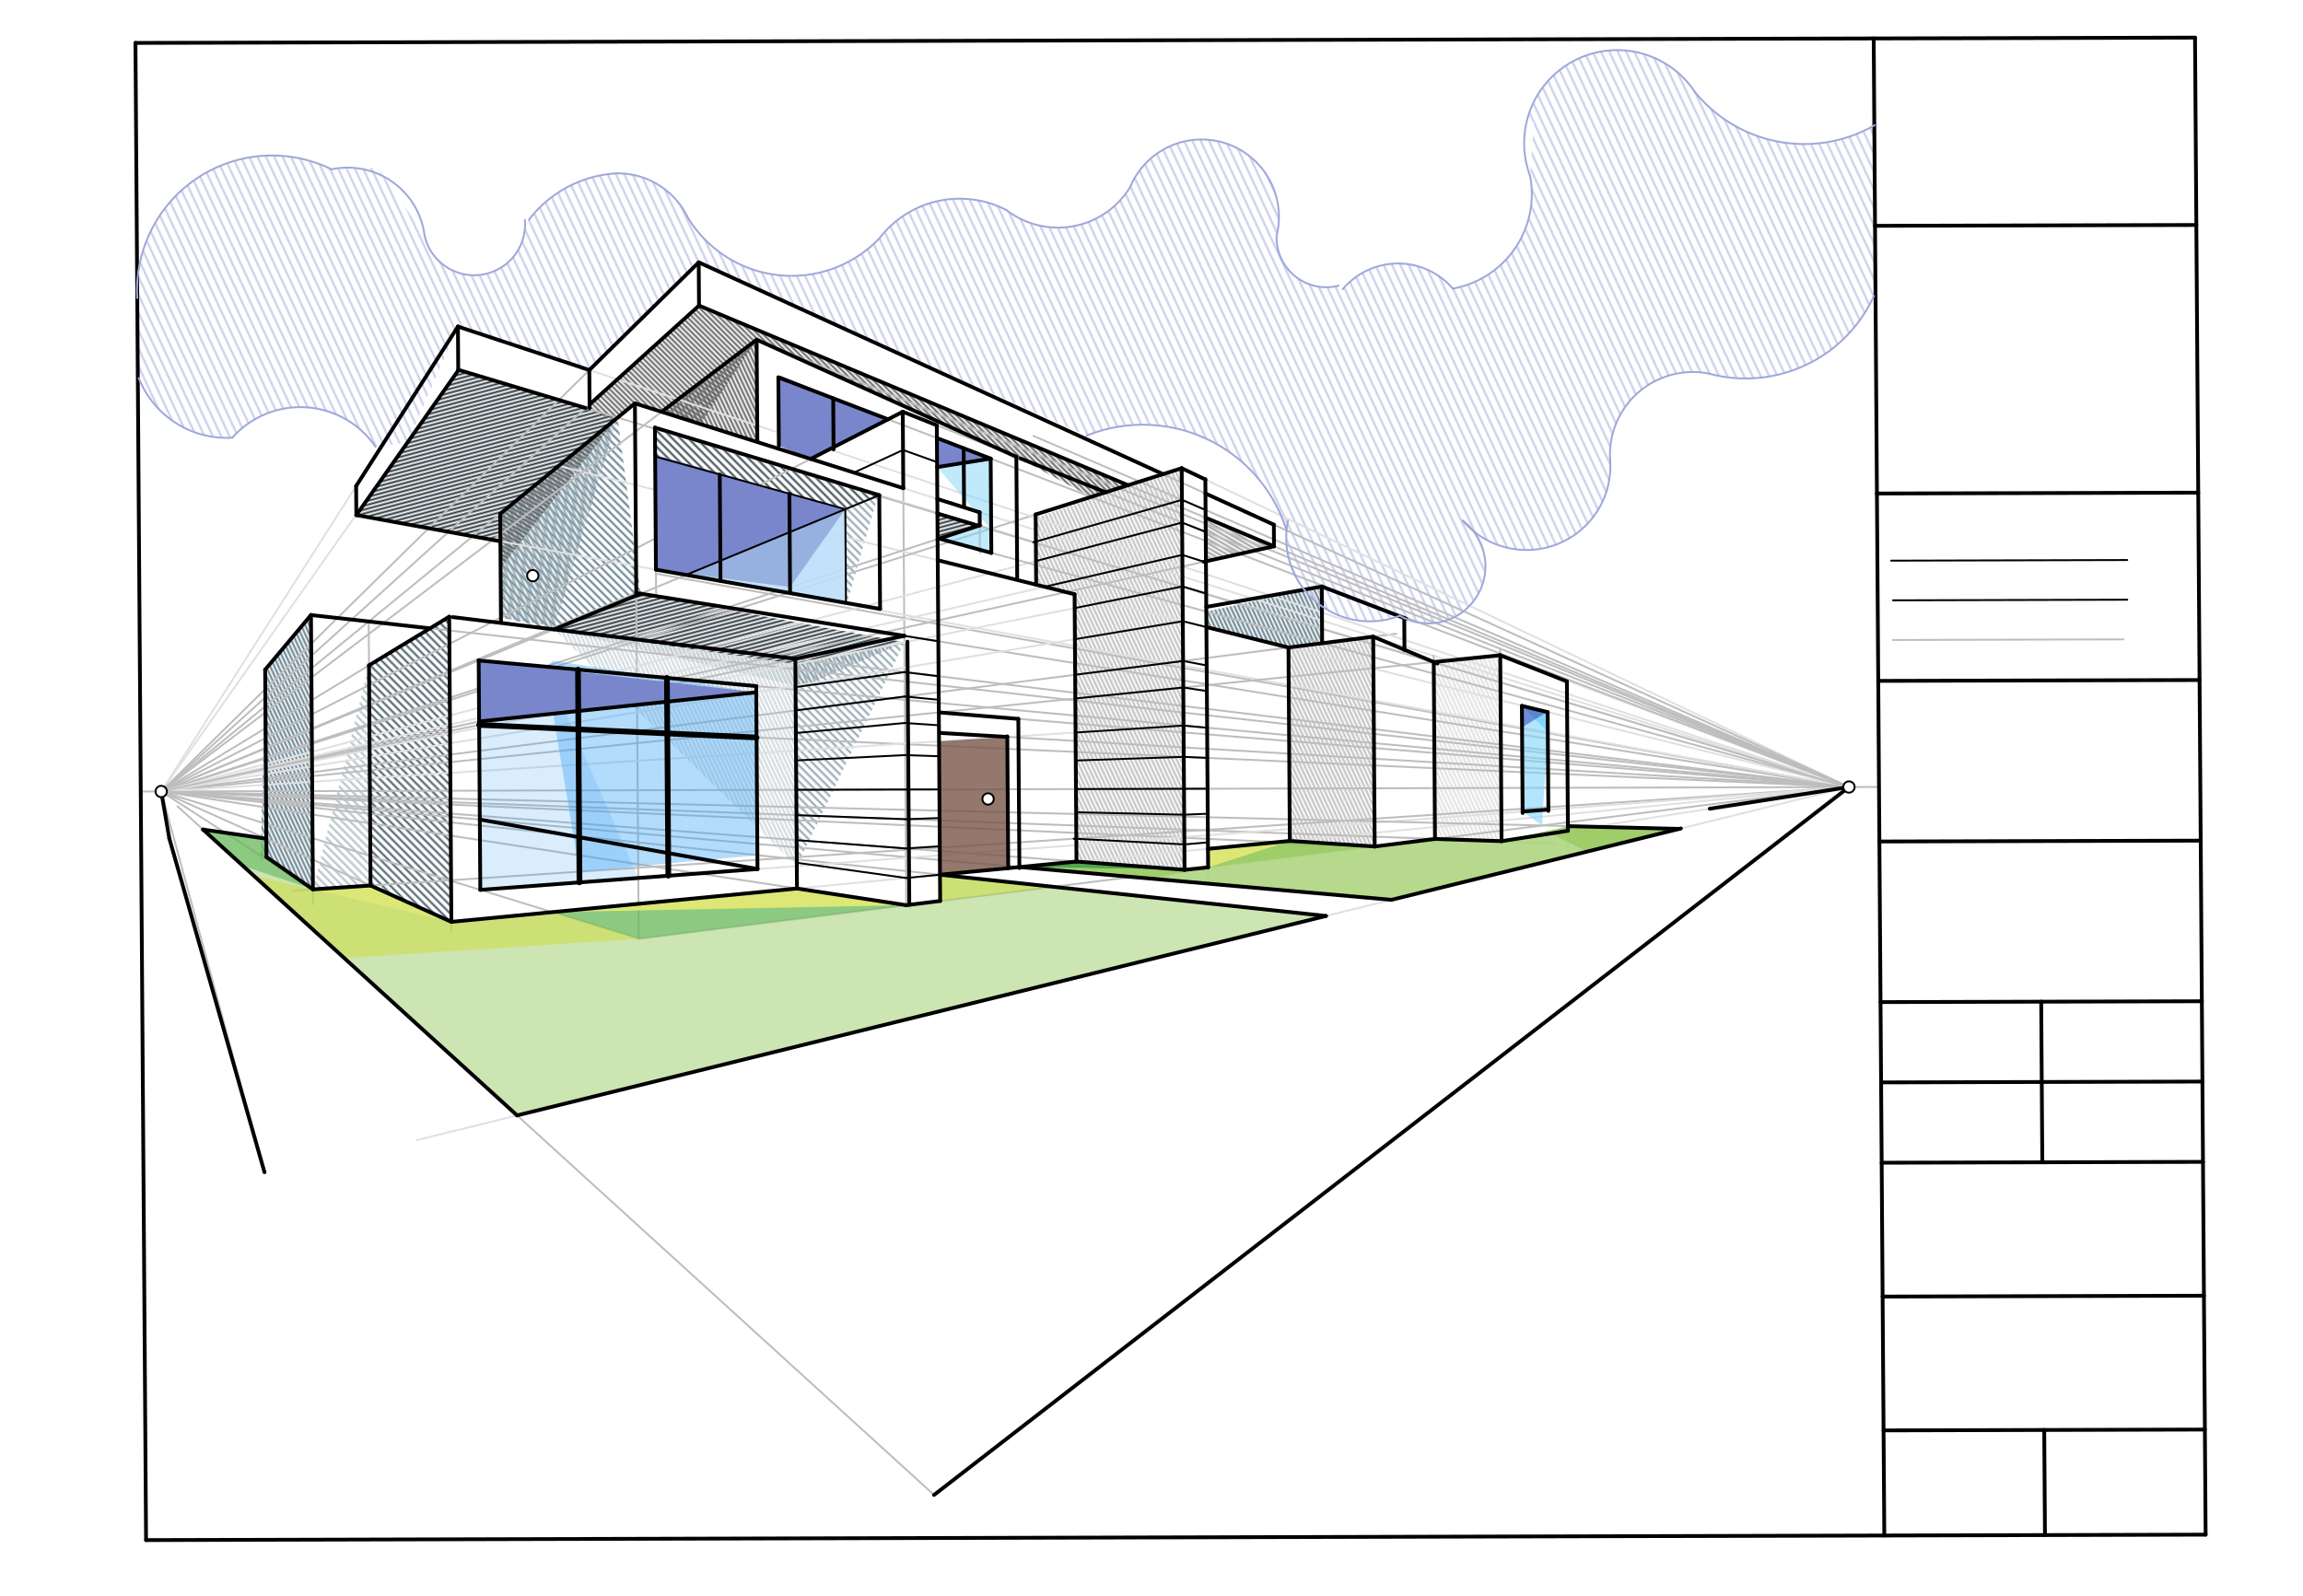 <svg xmlns="http://www.w3.org/2000/svg" class="svg--816" height="100%" preserveAspectRatio="xMidYMid meet" viewBox="0 0 1219 845" width="100%"><defs><marker id="marker-arrow" markerHeight="16" markerUnits="userSpaceOnUse" markerWidth="24" orient="auto-start-reverse" refX="24" refY="4" viewBox="0 0 24 8"><path d="M 0 0 L 24 4 L 0 8 z" stroke="inherit"></path></marker></defs><g class="aux-layer--949"><g class="element--733"><defs><pattern height="5" id="fill_323_98xxox__pattern-stripes" patternTransform="rotate(-165)" patternUnits="userSpaceOnUse" width="5"><rect fill="#2196F3" height="1" transform="translate(0,0)" width="5"></rect></pattern></defs><g fill="url(#fill_323_98xxox__pattern-stripes)"></g></g><g class="element--733"><defs><pattern height="5" id="fill_324_5l2ocy__pattern-stripes" patternTransform="rotate(-135)" patternUnits="userSpaceOnUse" width="5"><rect fill="#2196F3" height="1" transform="translate(0,0)" width="5"></rect></pattern></defs><g fill="url(#fill_324_5l2ocy__pattern-stripes)"></g></g><g class="element--733"><defs><pattern height="3" id="fill_330_6r1qs6__pattern-stripes" patternTransform="rotate(-135)" patternUnits="userSpaceOnUse" width="3"><rect fill="#607D8B" height="1" transform="translate(0,0)" width="3"></rect></pattern></defs><g fill="url(#fill_330_6r1qs6__pattern-stripes)"><path d="M 264.763 272.014 L 265.152 326.952 L 293.203 333.251 L 339.087 314.311 L 326.895 221.099 L 267 271.797 Z" stroke="none"></path></g></g><g class="element--733"><defs><pattern height="3" id="fill_335_8ftkby__pattern-stripes" patternTransform="rotate(-135)" patternUnits="userSpaceOnUse" width="3"><rect fill="#455A64" height="1" transform="translate(0,0)" width="3"></rect></pattern></defs><g fill="url(#fill_335_8ftkby__pattern-stripes)"><path d="M 195.319 352.278 L 237.772 326.504 L 238.917 488.077 L 196.144 468.854 L 195 351.797 Z" stroke="none"></path></g></g><g class="element--733"><defs><pattern height="3" id="fill_339_4noav__pattern-stripes" patternTransform="rotate(-135)" patternUnits="userSpaceOnUse" width="3"><rect fill="#B0BEC5" height="1" transform="translate(0,0)" width="3"></rect></pattern></defs><g fill="url(#fill_339_4noav__pattern-stripes)"><path d="M 195.319 352.278 L 165.636 470.887 L 196.144 468.854 L 195.319 352.278 Z" stroke="none"></path></g></g><g class="element--733"><defs><pattern height="3" id="fill_344_2ybxfq__pattern-stripes" patternTransform="rotate(-135)" patternUnits="userSpaceOnUse" width="3"><rect fill="#37474F" height="1" transform="translate(0,0)" width="3"></rect></pattern></defs><g fill="url(#fill_344_2ybxfq__pattern-stripes)"><path d="M 346.775 241.719 L 346.671 227.033 L 464.713 262.457 L 447.43 269.591 L 346.775 241.719 Z" stroke="none"></path></g></g><g class="element--733"><defs><pattern height="3" id="fill_348_g5nxvw__pattern-stripes" patternTransform="rotate(-135)" patternUnits="userSpaceOnUse" width="3"><rect fill="#90A4AE" height="1" transform="translate(0,0)" width="3"></rect></pattern></defs><g fill="url(#fill_348_g5nxvw__pattern-stripes)"><path d="M 447.782 319.231 L 447.43 269.591 L 464.713 262.457 L 449 316.797 Z" stroke="none"></path></g></g><g class="element--733"><defs><pattern height="3" id="fill_352_4siwm2__pattern-stripes" patternTransform="rotate(-135)" patternUnits="userSpaceOnUse" width="3"><rect fill="#90A4AE" height="1" transform="translate(0,0)" width="3"></rect></pattern></defs><g fill="url(#fill_352_4siwm2__pattern-stripes)"><path d="M 421.007 351.639 L 421.764 458.542 L 478.701 340.053 L 421.007 351.639 Z" stroke="none"></path></g></g><g class="element--733"><defs><pattern height="3" id="fill_356_g0moov__pattern-stripes" patternTransform="rotate(-135)" patternUnits="userSpaceOnUse" width="3"><rect fill="#90A4AE" height="1" transform="translate(0,0)" width="3"></rect></pattern></defs><g fill="url(#fill_356_g0moov__pattern-stripes)"><path d="M 517.854 278.404 L 496.185 271.901 L 496.185 271.901 L 517.854 278.404 Z" stroke="none"></path></g></g><g class="element--733"><defs><pattern height="2" id="fill_360_3xrjzh__pattern-stripes" patternTransform="rotate(-15)" patternUnits="userSpaceOnUse" width="2"><rect fill="#263238" height="1" transform="translate(0,0)" width="2"></rect></pattern></defs><g fill="url(#fill_360_3xrjzh__pattern-stripes)"><path d="M 517.854 278.404 L 496.185 271.901 L 496.281 285.419 L 519 277.797 Z" stroke="none"></path></g></g><g class="element--733"><defs><pattern height="2" id="fill_365_n04ti__pattern-stripes" patternTransform="rotate(-15)" patternUnits="userSpaceOnUse" width="2"><rect fill="#263238" height="1" transform="translate(0,0)" width="2"></rect></pattern></defs><g fill="url(#fill_365_n04ti__pattern-stripes)"><path d="M 421.007 351.639 L 478.701 340.053 L 339.087 314.311 L 293.203 333.251 L 421.007 351.639 Z" stroke="none"></path></g></g><g class="element--733"><defs><pattern height="2" id="fill_371_e8x7zm__pattern-stripes" patternTransform="rotate(-15)" patternUnits="userSpaceOnUse" width="2"><rect fill="#263238" height="1" transform="translate(0,0)" width="2"></rect></pattern></defs><g fill="url(#fill_371_e8x7zm__pattern-stripes)"><path d="M 264.866 286.612 L 188.616 272.716 L 242.544 195.786 L 326.895 221.099 L 264.763 272.014 L 264 288.797 Z" stroke="none"></path></g></g><g class="element--733"><defs><pattern height="2" id="fill_386_fvdo9h__pattern-stripes" patternTransform="rotate(-115)" patternUnits="userSpaceOnUse" width="2"><rect fill="#90A4AE" height="1" transform="translate(0,0)" width="2"></rect></pattern></defs><g fill="url(#fill_386_fvdo9h__pattern-stripes)"><path d="M 293.203 333.251 L 326.895 221.099 L 264.763 272.014 L 265.152 326.952 L 288 330.797 Z" stroke="none"></path></g></g><g class="element--733"><defs><pattern height="2" id="fill_390_efka5r__pattern-stripes" patternTransform="rotate(-115)" patternUnits="userSpaceOnUse" width="2"><rect fill="#90A4AE" height="1" transform="translate(0,0)" width="2"></rect></pattern></defs><g fill="url(#fill_390_efka5r__pattern-stripes)"><path d="M 264.763 272.014 L 264.966 300.632 L 326.895 221.099 L 264.763 272.014 Z" stroke="none"></path></g></g><g class="element--733"><defs><pattern height="2" id="fill_394_dz8toc__pattern-stripes" patternTransform="rotate(-115)" patternUnits="userSpaceOnUse" width="2"><rect fill="#90A4AE" height="1" transform="translate(0,0)" width="2"></rect></pattern></defs><g fill="url(#fill_394_dz8toc__pattern-stripes)"><path d="M 478.701 340.053 L 421.103 365.187 L 421.007 351.639 L 478.701 340.053 Z" stroke="none"></path></g></g><g class="element--733"><defs><pattern height="2" id="fill_398_fwi7xr__pattern-stripes" patternTransform="rotate(-115)" patternUnits="userSpaceOnUse" width="2"><rect fill="#90A4AE" height="1" transform="translate(0,0)" width="2"></rect></pattern></defs><g fill="url(#fill_398_fwi7xr__pattern-stripes)"><path d="M 421.088 363.078 L 293.203 333.251 L 421.007 351.639 L 421.088 363.078 Z" stroke="none"></path></g></g><g class="element--733"><defs><pattern height="2" id="fill_402_8zhhgv__pattern-stripes" patternTransform="rotate(-115)" patternUnits="userSpaceOnUse" width="2"><rect fill="#CFD8DC" height="1" transform="translate(0,0)" width="2"></rect></pattern></defs><g fill="url(#fill_402_8zhhgv__pattern-stripes)"><path d="M 421.007 351.639 L 293.203 333.251 L 421.764 458.542 L 421.007 351.639 Z" stroke="none"></path></g></g><g class="element--733"><defs><pattern height="2" id="fill_407_a4xk08__pattern-stripes" patternTransform="rotate(-115)" patternUnits="userSpaceOnUse" width="2"><rect fill="#607D8B" height="1" transform="translate(0,0)" width="2"></rect></pattern></defs><g fill="url(#fill_407_a4xk08__pattern-stripes)"><path d="M 141.045 453.746 L 165.636 470.887 L 164.607 325.641 L 140.342 354.561 L 138 455.797 Z" stroke="none"></path></g></g><g class="element--733"><defs><pattern height="2" id="fill_414_lwmkx__pattern-stripes" patternTransform="rotate(-115)" patternUnits="userSpaceOnUse" width="2"><rect fill="#BDBDBD" height="1" transform="translate(0,0)" width="2"></rect></pattern></defs><g fill="url(#fill_414_lwmkx__pattern-stripes)"><path d="M 548.2 274.155 L 548.451 309.582 L 568.789 314.645 L 569.791 456.148 L 627 460.528 L 625.494 247.893 L 548.2 274.155 Z" stroke="none"></path></g></g><g class="element--733"><defs><pattern height="2" id="fill_419_3vdcq2__pattern-stripes" patternTransform="rotate(-115)" patternUnits="userSpaceOnUse" width="2"><rect fill="#BDBDBD" height="1" transform="translate(0,0)" width="2"></rect></pattern></defs><g fill="url(#fill_419_3vdcq2__pattern-stripes)"><path d="M 681.992 342.829 L 726.855 337.097 L 727.642 448.176 L 682.837 445.239 L 681.992 342.829 Z" stroke="none"></path></g></g><g class="element--733"><defs><pattern height="2" id="fill_424_8lncuq__pattern-stripes" patternTransform="rotate(-115)" patternUnits="userSpaceOnUse" width="2"><rect fill="#E0E0E0" height="1" transform="translate(0,0)" width="2"></rect></pattern></defs><g fill="url(#fill_424_8lncuq__pattern-stripes)"><path d="M 758.34 350.571 L 759.554 444.174 L 794.789 445.34 L 794.092 346.934 L 754 351.797 Z" stroke="none"></path></g></g><g class="element--733"><defs><pattern height="2" id="fill_469_77ack8__pattern-stripes" patternTransform="rotate(-135)" patternUnits="userSpaceOnUse" width="2"><rect fill="#616161" height="1" transform="translate(0,0)" width="2"></rect></pattern></defs><g fill="url(#fill_469_77ack8__pattern-stripes)"><path d="M 326.895 221.099 L 336.071 213.579 L 350.19 218.042 L 400.494 179.864 L 400.494 179.864 L 370 161.797 L 309.992 216.027 L 323 221.797 Z" stroke="none"></path></g></g><g class="element--733"><defs><pattern height="2" id="fill_802_feocuv__pattern-stripes" patternTransform="rotate(-115)" patternUnits="userSpaceOnUse" width="2"><rect fill="#607D8B" height="1" transform="translate(0,0)" width="2"></rect></pattern></defs><g fill="url(#fill_802_feocuv__pattern-stripes)"><path d="M 638.503 323.802 L 638.561 332.016 L 681.992 342.829 L 699.833 340.549 L 699.621 310.541 L 638.503 323.802 Z" stroke="none"></path></g></g><g class="element--733"><defs><pattern height="2" id="fill_476_2y0v1e__pattern-stripes" patternTransform="rotate(-135)" patternUnits="userSpaceOnUse" width="2"><rect fill="#616161" height="1" transform="translate(0,0)" width="2"></rect></pattern></defs><g fill="url(#fill_476_2y0v1e__pattern-stripes)"><path d="M 370 161.797 L 400.494 179.864 L 537.967 241.87 L 577.44 263.119 L 597.086 256.894 L 370 161.797 Z" stroke="none"></path></g></g><g class="element--733"><defs><pattern height="2" id="fill_490_e1kl04__pattern-stripes" patternTransform="rotate(-115)" patternUnits="userSpaceOnUse" width="2"><rect fill="#616161" height="1" transform="translate(0,0)" width="2"></rect></pattern></defs><g fill="url(#fill_490_e1kl04__pattern-stripes)"><path d="M 400.873 233.459 L 350.19 218.042 L 400.494 179.864 L 400 234.797 Z" stroke="none"></path></g></g><g class="element--733"><defs><pattern height="2" id="fill_493_3oz8l7__pattern-stripes" patternTransform="rotate(-150)" patternUnits="userSpaceOnUse" width="2"><rect fill="#616161" height="1" transform="translate(0,0)" width="2"></rect></pattern></defs><g fill="url(#fill_493_3oz8l7__pattern-stripes)"><path d="M 400.494 179.864 L 358.861 211.461 L 400.494 179.864 Z" stroke="none"></path></g></g><g class="element--733"><defs><pattern height="2" id="fill_497_fs0qlx__pattern-stripes" patternTransform="rotate(-150)" patternUnits="userSpaceOnUse" width="2"><rect fill="#616161" height="1" transform="translate(0,0)" width="2"></rect></pattern></defs><g fill="url(#fill_497_fs0qlx__pattern-stripes)"><path d="M 370.764 224.545 L 350.19 218.042 L 400.494 179.864 L 370.764 224.545 Z" stroke="none"></path></g></g><g class="element--733"><defs><pattern height="2" id="fill_528_16iej7__pattern-stripes" patternTransform="rotate(-150)" patternUnits="userSpaceOnUse" width="2"><rect fill="#616161" height="1" transform="translate(0,0)" width="2"></rect></pattern></defs><g fill="url(#fill_528_16iej7__pattern-stripes)"><path d="M 264.763 272.014 L 264.966 300.632 L 326.895 221.099 L 264.763 272.014 Z" stroke="none"></path></g></g><g class="element--733"><defs><pattern height="2" id="fill_555_fpi87f__pattern-stripes" patternTransform="rotate(-150)" patternUnits="userSpaceOnUse" width="2"><rect fill="#9E9E9E" height="1" transform="translate(0,0)" width="2"></rect></pattern></defs><g fill="url(#fill_555_fpi87f__pattern-stripes)"><path d="M 638.151 274.091 L 638.314 297.183 L 674.336 289.244 L 638.151 274.091 Z" stroke="none"></path></g></g><g class="element--733"><defs><pattern height="4" id="fill_722_6sid9t__pattern-stripes" patternTransform="rotate(-115)" patternUnits="userSpaceOnUse" width="4"><rect fill="#C5CAE9" height="1" transform="translate(0,0)" width="4"></rect></pattern></defs><g fill="url(#fill_722_6sid9t__pattern-stripes)"><path d="M 224.708 124.616 L 224.708 124.616 L 224.708 124.616 A 26.928 26.928 0 0 0 277.907 117.721 L 280.017 116.239 L 280.017 116.239 A 63.127 63.127 0 0 1 326 91.797 L 326 91.797 L 326 91.797 A 41.012 41.012 0 0 1 363.832 114.757 L 363.832 114.757 L 363.832 114.757 A 64.265 64.265 0 0 0 465.455 126.202 L 465.455 126.202 A 53.595 53.595 0 0 1 532.791 111.28 L 532.791 111.28 L 532.791 111.28 A 44.714 44.714 0 0 0 598.247 98.96 L 598.247 98.96 L 598.247 98.96 A 40.94 40.94 0 0 1 675.748 124.605 L 675.748 124.605 L 675.748 124.605 A 26.279 26.279 0 0 0 708.545 151.248 L 710.74 153.101 L 710.74 153.101 A 38.288 38.288 0 0 1 769 152.797 L 769 152.797 L 769 152.797 A 50.804 50.804 0 0 0 809.84 92.952 L 812 64.797 L 808.226 63.853 L 808.226 63.853 A 49.244 49.244 0 0 1 896.974 48.481 L 896.974 48.481 L 896.974 48.481 A 74.475 74.475 0 0 0 992.093 66.377 L 992.33 99.787 L 991.898 156.66 L 991.898 156.66 L 991.898 156.66 A 74.583 74.583 0 0 1 904.738 197.85 L 904.738 197.85 L 904.738 197.85 A 43.827 43.827 0 0 0 852.218 242.787 L 852.218 242.787 L 852.218 242.787 A 44.4 44.4 0 0 1 775.1 276.612 L 779.752 281.052 L 779.752 281.052 A 30.258 30.258 0 0 1 740.89 326.012 L 740.89 326.012 L 740.89 326.012 A 44.172 44.172 0 0 1 681.002 280.876 L 681.002 280.876 L 681.002 280.876 A 79.657 79.657 0 0 0 575.108 230.679 L 369.838 138.904 L 311.933 195.923 L 242.382 172.893 L 215.661 234.308 L 198.776 236.522 L 198.776 236.522 L 198.776 236.522 A 48.229 48.229 0 0 0 122.967 231.739 L 122.967 231.739 L 122.967 231.739 A 50.031 50.031 0 0 1 73.469 200.18 L 72.606 150.805 L 72.606 150.805 L 72.606 150.805 A 71.456 71.456 0 0 1 175.489 89.653 L 200 88.797 L 224.708 124.616 Z" stroke="none"></path></g></g><g class="element--733"><line stroke="#BDBDBD" stroke-dasharray="none" stroke-linecap="round" stroke-width="1" x1="74.507" x2="994.574" y1="419.081" y2="416.649"></line></g><g class="element--733"><line stroke="#BDBDBD" stroke-dasharray="none" stroke-linecap="round" stroke-width="1" x1="336.071" x2="338.079" y1="213.579" y2="497.037"></line></g><g class="element--733"><line stroke="#E0E0E0" stroke-dasharray="none" stroke-linecap="round" stroke-width="1" x1="336.071" x2="978.673" y1="213.579" y2="416.691"></line></g><g class="element--733"><line stroke="#BDBDBD" stroke-dasharray="none" stroke-linecap="round" stroke-width="1" x1="336.071" x2="85.335" y1="213.579" y2="419.052"></line></g><g class="element--733"><line stroke="#BDBDBD" stroke-dasharray="none" stroke-linecap="round" stroke-width="1" x1="85.335" x2="338.079" y1="419.052" y2="497.037"></line></g><g class="element--733"><line stroke="#BDBDBD" stroke-dasharray="none" stroke-linecap="round" stroke-width="1" x1="338.079" x2="972.726" y1="497.037" y2="417.437"></line></g><g class="element--733"><line stroke="#BDBDBD" stroke-dasharray="none" stroke-linecap="round" stroke-width="1" x1="478.123" x2="479.687" y1="258.479" y2="479.254"></line></g><g class="element--733"><line stroke="#BDBDBD" stroke-dasharray="none" stroke-linecap="round" stroke-width="1" x1="195.154" x2="196.065" y1="329.058" y2="457.593"></line></g><g class="element--733"><line stroke="#BDBDBD" stroke-dasharray="none" stroke-linecap="round" stroke-width="1" x1="336.782" x2="978.673" y1="313.942" y2="416.691"></line></g><g class="element--733"><line stroke="#BDBDBD" stroke-dasharray="none" stroke-linecap="round" stroke-width="1" x1="336.782" x2="100.752" y1="313.942" y2="412.608"></line></g><g class="element--733"><line stroke="#BDBDBD" stroke-dasharray="none" stroke-linecap="round" stroke-width="1" x1="478.677" x2="85.335" y1="336.656" y2="419.052"></line></g><g class="element--733"><line stroke="#E0E0E0" stroke-dasharray="none" stroke-linecap="round" stroke-width="1" x1="346.667" x2="978.673" y1="226.396" y2="416.691"></line></g><g class="element--733"><line stroke="#BDBDBD" stroke-dasharray="none" stroke-linecap="round" stroke-width="1" x1="346.667" x2="347.299" y1="226.396" y2="315.629"></line></g><g class="element--733"><line stroke="#BDBDBD" stroke-dasharray="none" stroke-linecap="round" stroke-width="1" x1="347.214" x2="978.673" y1="303.735" y2="416.691"></line></g><g class="element--733"><line stroke="#BDBDBD" stroke-dasharray="none" stroke-linecap="round" stroke-width="1" x1="465.408" x2="465.835" y1="262.17" y2="322.392"></line></g><g class="element--733"><line stroke="#BDBDBD" stroke-dasharray="none" stroke-linecap="round" stroke-width="1" x1="465.408" x2="85.335" y1="262.17" y2="419.052"></line></g><g class="element--733"><line stroke="#BDBDBD" stroke-dasharray="none" stroke-linecap="round" stroke-width="1" x1="420.987" x2="421.849" y1="348.806" y2="470.458"></line></g><g class="element--733"><line stroke="#BDBDBD" stroke-dasharray="none" stroke-linecap="round" stroke-width="1" x1="420.987" x2="978.673" y1="348.806" y2="416.691"></line></g><g class="element--733"><line stroke="#BDBDBD" stroke-dasharray="none" stroke-linecap="round" stroke-width="1" x1="420.987" x2="336.919" y1="348.806" y2="338.572"></line></g><g class="element--733"><line stroke="#BDBDBD" stroke-dasharray="none" stroke-linecap="round" stroke-width="1" x1="479.687" x2="85.335" y1="479.254" y2="419.052"></line></g><g class="element--733"><line stroke="#E0E0E0" stroke-dasharray="none" stroke-linecap="round" stroke-width="1" x1="421.849" x2="978.673" y1="470.424" y2="416.691"></line></g><g class="element--733"><line stroke="#BDBDBD" stroke-dasharray="none" stroke-linecap="round" stroke-width="1" x1="421.849" x2="289.156" y1="470.424" y2="483.229"></line></g><g class="element--733"><line stroke="#BDBDBD" stroke-dasharray="none" stroke-linecap="round" stroke-width="1" x1="336.956" x2="237.772" y1="338.577" y2="326.504"></line></g><g class="element--733"><line stroke="#BDBDBD" stroke-dasharray="none" stroke-linecap="round" stroke-width="1" x1="237.772" x2="238.952" y1="326.504" y2="493.108"></line></g><g class="element--733"><line stroke="#BDBDBD" stroke-dasharray="none" stroke-linecap="round" stroke-width="1" x1="292.334" x2="238.471" y1="482.922" y2="488.12"></line></g><g class="element--733"><line stroke="#BDBDBD" stroke-dasharray="none" stroke-linecap="round" stroke-width="1" x1="237.772" x2="85.335" y1="326.504" y2="419.052"></line></g><g class="element--733"><line stroke="#BDBDBD" stroke-dasharray="none" stroke-linecap="round" stroke-width="1" x1="238.917" x2="85.335" y1="488.077" y2="419.052"></line></g><g class="element--733"><line stroke="#BDBDBD" stroke-dasharray="none" stroke-linecap="round" stroke-width="1" x1="264.759" x2="265.173" y1="271.382" y2="329.837"></line></g><g class="element--733"><line stroke="#E0E0E0" stroke-dasharray="none" stroke-linecap="round" stroke-width="1" x1="264.866" x2="978.673" y1="286.612" y2="416.691"></line></g><g class="element--733"><line stroke="#BDBDBD" stroke-dasharray="none" stroke-linecap="round" stroke-width="1" x1="264.866" x2="194.994" y1="286.612" y2="273.879"></line></g><g class="element--733"><line stroke="#E0E0E0" stroke-dasharray="none" stroke-linecap="round" stroke-width="1" x1="295.705" x2="978.673" y1="246.658" y2="416.691"></line></g><g class="element--733"><line stroke="#BDBDBD" stroke-dasharray="none" stroke-linecap="round" stroke-width="1" x1="478.123" x2="477.837" y1="258.479" y2="218.018"></line></g><g class="element--733"><line stroke="#BDBDBD" stroke-dasharray="none" stroke-linecap="round" stroke-width="1" x1="477.837" x2="978.673" y1="218.018" y2="416.691"></line></g><g class="element--733"><line stroke="#BDBDBD" stroke-dasharray="none" stroke-linecap="round" stroke-width="1" x1="495.853" x2="497.638" y1="224.972" y2="477.049"></line></g><g class="element--733"><line stroke="#BDBDBD" stroke-dasharray="none" stroke-linecap="round" stroke-width="1" x1="477.837" x2="85.335" y1="218.018" y2="419.052"></line></g><g class="element--733"><line stroke="#BDBDBD" stroke-dasharray="none" stroke-linecap="round" stroke-width="1" x1="196.034" x2="196.148" y1="453.208" y2="469.375"></line></g><g class="element--733"><line stroke="#BDBDBD" stroke-dasharray="none" stroke-linecap="round" stroke-width="1" x1="568.788" x2="569.791" y1="314.593" y2="456.161"></line></g><g class="element--733"><line stroke="#BDBDBD" stroke-dasharray="none" stroke-linecap="round" stroke-width="1" x1="569.791" x2="85.335" y1="456.148" y2="419.052"></line></g><g class="element--733"><line stroke="#BDBDBD" stroke-dasharray="none" stroke-linecap="round" stroke-width="1" x1="569.791" x2="627" y1="456.148" y2="460.528"></line></g><g class="element--733"><line stroke="#BDBDBD" stroke-dasharray="none" stroke-linecap="round" stroke-width="1" x1="627" x2="625.494" y1="460.528" y2="247.893"></line></g><g class="element--733"><line stroke="#BDBDBD" stroke-dasharray="none" stroke-linecap="round" stroke-width="1" x1="625.494" x2="85.335" y1="247.893" y2="419.052"></line></g><g class="element--733"><line stroke="#E0E0E0" stroke-dasharray="none" stroke-linecap="round" stroke-width="1" x1="625.494" x2="978.673" y1="247.893" y2="416.691"></line></g><g class="element--733"><line stroke="#BDBDBD" stroke-dasharray="none" stroke-linecap="round" stroke-width="1" x1="548.187" x2="548.451" y1="272.337" y2="309.597"></line></g><g class="element--733"><line stroke="#BDBDBD" stroke-dasharray="none" stroke-linecap="round" stroke-width="1" x1="518.54" x2="518.692" y1="271.253" y2="292.778"></line></g><g class="element--733"><line stroke="#37474F" stroke-dasharray="none" stroke-linecap="round" stroke-width="1" x1="496.182" x2="519.605" y1="271.414" y2="278.471"></line></g><g class="element--733"><line stroke="#BDBDBD" stroke-dasharray="none" stroke-linecap="round" stroke-width="1" x1="518.589" x2="85.335" y1="278.165" y2="419.052"></line></g><g class="element--733"><line stroke="#BDBDBD" stroke-dasharray="none" stroke-linecap="round" stroke-width="1" x1="638.006" x2="639.509" y1="253.669" y2="465.815"></line></g><g class="element--733"><line stroke="#BDBDBD" stroke-dasharray="none" stroke-linecap="round" stroke-width="1" x1="681.992" x2="85.335" y1="342.829" y2="419.052"></line></g><g class="element--733"><line stroke="#BDBDBD" stroke-dasharray="none" stroke-linecap="round" stroke-width="1" x1="681.992" x2="739.094" y1="342.829" y2="335.534"></line></g><g class="element--733"><line stroke="#BDBDBD" stroke-dasharray="none" stroke-linecap="round" stroke-width="1" x1="726.855" x2="727.661" y1="337.097" y2="450.821"></line></g><g class="element--733"><line stroke="#BDBDBD" stroke-dasharray="none" stroke-linecap="round" stroke-width="1" x1="727.642" x2="85.335" y1="448.176" y2="419.052"></line></g><g class="element--733"><line stroke="#BDBDBD" stroke-dasharray="none" stroke-linecap="round" stroke-width="1" x1="758.867" x2="759.573" y1="347.176" y2="446.807"></line></g><g class="element--733"><line stroke="#BDBDBD" stroke-dasharray="none" stroke-linecap="round" stroke-width="1" x1="759.554" x2="85.335" y1="444.174" y2="419.052"></line></g><g class="element--733"><line stroke="#BDBDBD" stroke-dasharray="none" stroke-linecap="round" stroke-width="1" x1="759.554" x2="823.419" y1="444.174" y2="446.553"></line></g><g class="element--733"><line stroke="#BDBDBD" stroke-dasharray="none" stroke-linecap="round" stroke-width="1" x1="794.068" x2="794.789" y1="343.461" y2="445.34"></line></g><g class="element--733"><line stroke="#E0E0E0" stroke-dasharray="none" stroke-linecap="round" stroke-width="1" x1="794.789" x2="978.673" y1="445.34" y2="416.691"></line></g><g class="element--733"><line stroke="#BDBDBD" stroke-dasharray="none" stroke-linecap="round" stroke-width="1" x1="829.366" x2="829.99" y1="360.773" y2="448.861"></line></g><g class="element--733"><line stroke="#BDBDBD" stroke-dasharray="none" stroke-linecap="round" stroke-width="1" x1="758.891" x2="85.335" y1="350.515" y2="419.052"></line></g><g class="element--733"><line stroke="#BDBDBD" stroke-dasharray="none" stroke-linecap="round" stroke-width="1" x1="758.891" x2="794.418" y1="350.515" y2="346.9"></line></g><g class="element--733"><line stroke="#E0E0E0" stroke-dasharray="none" stroke-linecap="round" stroke-width="1" x1="794.092" x2="978.673" y1="346.934" y2="416.691"></line></g><g class="element--733"><line stroke="#BDBDBD" stroke-dasharray="none" stroke-linecap="round" stroke-width="1" x1="195.154" x2="978.673" y1="329.058" y2="416.691"></line></g><g class="element--733"><line stroke="#BDBDBD" stroke-dasharray="none" stroke-linecap="round" stroke-width="1" x1="195.154" x2="164.149" y1="329.058" y2="325.59"></line></g><g class="element--733"><line stroke="#BDBDBD" stroke-dasharray="none" stroke-linecap="round" stroke-width="1" x1="164.607" x2="165.692" y1="325.641" y2="478.749"></line></g><g class="element--733"><line stroke="#BDBDBD" stroke-dasharray="none" stroke-linecap="round" stroke-width="1" x1="196.144" x2="978.673" y1="468.854" y2="416.691"></line></g><g class="element--733"><line stroke="#BDBDBD" stroke-dasharray="none" stroke-linecap="round" stroke-width="1" x1="196.144" x2="155.252" y1="468.854" y2="471.58"></line></g><g class="element--733"><line stroke="#BDBDBD" stroke-dasharray="none" stroke-linecap="round" stroke-width="1" x1="165.636" x2="85.335" y1="470.887" y2="419.052"></line></g><g class="element--733"><line stroke="#BDBDBD" stroke-dasharray="none" stroke-linecap="round" stroke-width="1" x1="140.342" x2="141.045" y1="354.561" y2="453.746"></line></g><g class="element--733"><line stroke="#BDBDBD" stroke-dasharray="none" stroke-linecap="round" stroke-width="1" x1="496.931" x2="978.673" y1="377.171" y2="416.691"></line></g><g class="element--733"><line stroke="#BDBDBD" stroke-dasharray="none" stroke-linecap="round" stroke-width="1" x1="497.54" x2="85.335" y1="463.12" y2="419.052"></line></g><g class="element--733"><line stroke="#BDBDBD" stroke-dasharray="none" stroke-linecap="round" stroke-width="1" x1="85.335" x2="539.57" y1="419.052" y2="459.064"></line></g><g class="element--733"><line stroke="#E0E0E0" stroke-dasharray="none" stroke-linecap="round" stroke-width="1" x1="978.673" x2="220.478" y1="416.691" y2="603.679"></line></g><g class="element--733"><line stroke="#BDBDBD" stroke-dasharray="none" stroke-linecap="round" stroke-width="1" x1="93.933" x2="273.937" y1="426.881" y2="590.777"></line></g><g class="element--733"><line stroke="#E0E0E0" stroke-dasharray="none" stroke-linecap="round" stroke-width="1" x1="254.23" x2="978.673" y1="471.132" y2="416.691"></line></g><g class="element--733"><line stroke="#BDBDBD" stroke-dasharray="none" stroke-linecap="round" stroke-width="1" x1="253.37" x2="978.673" y1="349.693" y2="416.691"></line></g><g class="element--733"><line stroke="#BDBDBD" stroke-dasharray="none" stroke-linecap="round" stroke-width="1" x1="253.611" x2="978.673" y1="383.802" y2="416.691"></line></g><g class="element--733"><line stroke="#BDBDBD" stroke-dasharray="none" stroke-linecap="round" stroke-width="1" x1="305.93" x2="306.728" y1="354.546" y2="467.185"></line></g><g class="element--733"><line stroke="#BDBDBD" stroke-dasharray="none" stroke-linecap="round" stroke-width="1" x1="353" x2="353.75" y1="357.797" y2="463.659"></line></g><g class="element--733"><line stroke="#E0E0E0" stroke-dasharray="none" stroke-linecap="round" stroke-width="1" x1="625.698" x2="85.335" y1="276.672" y2="419.052"></line></g><g class="element--733"><line stroke="#E0E0E0" stroke-dasharray="none" stroke-linecap="round" stroke-width="1" x1="625.819" x2="85.335" y1="293.784" y2="419.052"></line></g><g class="element--733"><line stroke="#E0E0E0" stroke-dasharray="none" stroke-linecap="round" stroke-width="1" x1="625.937" x2="85.335" y1="310.483" y2="419.052"></line></g><g class="element--733"><line stroke="#E0E0E0" stroke-dasharray="none" stroke-linecap="round" stroke-width="1" x1="626.068" x2="85.335" y1="328.906" y2="419.052"></line></g><g class="element--733"><line stroke="#E0E0E0" stroke-dasharray="none" stroke-linecap="round" stroke-width="1" x1="626.459" x2="85.335" y1="384.156" y2="419.052"></line></g><g class="element--733"><line stroke="#BDBDBD" stroke-dasharray="none" stroke-linecap="round" stroke-width="1" x1="242.544" x2="978.673" y1="195.786" y2="416.691"></line></g><g class="element--733"><line stroke="#E0E0E0" stroke-dasharray="none" stroke-linecap="round" stroke-width="1" x1="242.544" x2="85.335" y1="195.786" y2="419.052"></line></g><g class="element--733"><line stroke="#E0E0E0" stroke-dasharray="none" stroke-linecap="round" stroke-width="1" x1="242.382" x2="85.335" y1="172.893" y2="419.052"></line></g><g class="element--733"><line stroke="#E0E0E0" stroke-dasharray="none" stroke-linecap="round" stroke-width="1" x1="242.382" x2="978.673" y1="172.893" y2="416.691"></line></g><g class="element--733"><line stroke="#BDBDBD" stroke-dasharray="none" stroke-linecap="round" stroke-width="1" x1="533.173" x2="978.673" y1="390.172" y2="416.691"></line></g><g class="element--733"><line stroke="#BDBDBD" stroke-dasharray="none" stroke-linecap="round" stroke-width="1" x1="533.173" x2="497.305" y1="390.172" y2="388.037"></line></g><g class="element--733"><line stroke="#BDBDBD" stroke-dasharray="none" stroke-linecap="round" stroke-width="1" x1="400.494" x2="978.673" y1="179.864" y2="416.691"></line></g><g class="element--733"><line stroke="#BDBDBD" stroke-dasharray="none" stroke-linecap="round" stroke-width="1" x1="400.494" x2="85.335" y1="179.864" y2="419.052"></line></g><g class="element--733"><line stroke="#BDBDBD" stroke-dasharray="none" stroke-linecap="round" stroke-width="1" x1="370" x2="369.838" y1="161.797" y2="138.904"></line></g><g class="element--733"><line stroke="#BDBDBD" stroke-dasharray="none" stroke-linecap="round" stroke-width="1" x1="370" x2="92.822" y1="161.797" y2="412.287"></line></g><g class="element--733"><line stroke="#BDBDBD" stroke-dasharray="none" stroke-linecap="round" stroke-width="1" x1="369.838" x2="85.335" y1="138.904" y2="419.052"></line></g><g class="element--733"><line stroke="#BDBDBD" stroke-dasharray="none" stroke-linecap="round" stroke-width="1" x1="369.838" x2="978.673" y1="138.904" y2="416.691"></line></g><g class="element--733"><line stroke="#BDBDBD" stroke-dasharray="none" stroke-linecap="round" stroke-width="1" x1="370" x2="978.673" y1="161.797" y2="416.691"></line></g><g class="element--733"><line stroke="#BDBDBD" stroke-dasharray="none" stroke-linecap="round" stroke-width="1" x1="978.673" x2="547" y1="416.691" y2="230.797"></line></g><g class="element--733"><line stroke="#BDBDBD" stroke-dasharray="none" stroke-linecap="round" stroke-width="1" x1="85.335" x2="674.336" y1="419.052" y2="289.244"></line></g><g class="element--733"><line stroke="#BDBDBD" stroke-dasharray="none" stroke-linecap="round" stroke-width="1" x1="412" x2="978.673" y1="199.797" y2="416.691"></line></g><g class="element--733"><line stroke="#BDBDBD" stroke-dasharray="none" stroke-linecap="round" stroke-width="1" x1="524.732" x2="978.673" y1="292.735" y2="416.691"></line></g><g class="element--733"><line stroke="#BDBDBD" stroke-dasharray="none" stroke-linecap="round" stroke-width="1" x1="888.794" x2="85.335" y1="438.857" y2="419.052"></line></g><g class="element--733"><line stroke="#BDBDBD" stroke-dasharray="none" stroke-linecap="round" stroke-width="1" x1="140" x2="85.335" y1="620.638" y2="419.052"></line></g><g class="element--733"><line stroke="#BDBDBD" stroke-dasharray="none" stroke-linecap="round" stroke-width="1" x1="273.694" x2="494.394" y1="590.555" y2="791.505"></line></g><g class="element--733"><line stroke="#BDBDBD" stroke-dasharray="none" stroke-linecap="round" stroke-width="1" x1="505.326" x2="978.673" y1="783.044" y2="416.691"></line></g></g><g class="main-layer--75a"><g class="element--733"><g fill="#42A5F5" opacity="0.4"><path d="M 288.603 352.953 L 306.688 461.485 L 400.896 452.788 L 400.285 366.546 L 293 349.797 Z" stroke="none"></path></g></g><g class="element--733"><g fill="#42A5F5" opacity="0.2"><path d="M 253.37 349.698 L 288.603 352.953 L 337.851 464.848 L 254.23 471.132 L 253.37 349.698 Z" stroke="none"></path></g></g><g class="element--733"><g fill="#795548" opacity="0.8"><path d="M 533.173 390.172 L 533.658 458.543 L 497.54 463.12 L 497.039 392.502 L 533.173 390.172 Z" stroke="none"></path></g></g><g class="element--733"><g fill="#BBDEFB" opacity="0.9"><path d="M 346.775 241.719 L 347.199 301.616 L 447.782 319.231 L 447.43 269.591 L 347 243.797 Z" stroke="none"></path></g></g><g class="element--733"><g fill="#303F9F" opacity="0.3"><path d="M 447.43 269.591 L 418.183 310.815 L 347.199 301.616 L 346.775 241.719 L 447.43 269.591 Z" stroke="none"></path></g></g><g class="element--733"><g fill="#7986CB" opacity="1"><path d="M 400.285 366.546 L 253.37 349.698 L 253.598 381.969 L 400.285 366.546 Z" stroke="none"></path></g></g><g class="element--733"><g fill="#7986CB" opacity="1"><path d="M 346.775 241.719 L 347.199 301.616 L 363.099 304.4 L 447.43 269.591 L 350 241.797 Z" stroke="none"></path></g></g><g class="element--733"><g fill="#90CAF9" opacity="0.6"><path d="M 412 199.797 L 412.256 235.992 L 429.096 242.982 L 470.039 222.011 L 413 199.797 Z" stroke="none"></path></g></g><g class="element--733"><g fill="#7986CB" opacity="1"><path d="M 495.902 231.91 L 496.011 247.306 L 524.378 242.81 L 495.902 231.91 Z" stroke="none"></path></g></g><g class="element--733"><g fill="#7986CB" opacity="1"><path d="M 412 199.797 L 412.256 235.992 L 429.096 242.982 L 470.039 222.011 L 413 198.797 Z" stroke="none"></path></g></g><g class="element--733"><g fill="#81D4FA" opacity="0.5"><path d="M 497.038 285.173 L 517.854 278.404 L 524.644 280.442 L 524.732 292.735 L 497.038 285.173 Z" stroke="none"></path></g></g><g class="element--733"><g fill="#81D4FA" opacity="0.5"><path d="M 517.854 278.404 L 524.644 280.442 L 524.378 242.81 L 496.011 247.306 L 524.644 280.442 L 524.644 280.442 L 524.644 280.442 L 524.644 280.442 L 517.854 278.404 Z" stroke="none"></path></g></g><g class="element--733"><g fill="#9CCC65" opacity="0.5"><path d="M 140.976 444.059 L 141.045 453.746 L 165.636 470.887 L 196.144 468.854 L 238.917 488.077 L 421.849 470.424 L 479.687 479.254 L 497.638 477.024 L 497.54 463.12 L 701.849 484.962 L 273.694 590.555 L 107.458 439.196 L 140.976 444.059 Z" stroke="none"></path></g></g><g class="element--733"><g fill="#4CAF50" opacity="0.5"><path d="M 479.687 479.254 L 338.079 497.037 L 292.334 482.922 L 421.849 470.424 L 479.2 479.038 Z" stroke="none"></path></g></g><g class="element--733"><g fill="#DCE775" opacity="1"><path d="M 165.636 470.887 L 238.917 488.077 L 196.144 468.854 L 165.636 470.887 Z" stroke="none"></path></g></g><g class="element--733"><g fill="#4CAF50" opacity="0.5"><path d="M 165.636 470.887 L 128.645 458.486 L 107.458 439.196 L 140.976 444.059 L 141.045 453.746 L 165.636 470.887 Z" stroke="none"></path></g></g><g class="element--733"><g fill="#CDDC39" opacity="0.5"><path d="M 132.745 462.219 L 182.243 507.288 L 338.079 497.037 L 292.334 482.922 L 238.917 488.077 L 165.636 470.887 L 132 463.038 Z" stroke="none"></path></g></g><g class="element--733"><g fill="#CDDC39" opacity="0.5"><path d="M 497.54 463.12 L 497.638 477.024 L 557.439 469.524 L 497.54 463.12 Z" stroke="none"></path></g></g><g class="element--733"><g fill="#DCE775" opacity="1"><path d="M 292.334 482.922 L 479.687 479.254 L 421.849 470.424 L 292.334 482.922 Z" stroke="none"></path></g></g><g class="element--733"><g fill="#AED581" opacity="0.9"><path d="M 639.393 449.431 L 682.837 445.239 L 727.642 448.176 L 759.554 444.174 L 794.789 445.34 L 829.909 437.406 L 888.794 438.857 L 736.516 476.412 L 539.57 459.064 L 569.791 456.148 L 627 460.528 L 639.462 459.236 L 639.393 449.431 Z" stroke="none"></path></g></g><g class="element--733"><g fill="#43A047" opacity="0.9"><path d="M 539.57 459.064 L 627 460.528 L 569.791 456.148 L 539.57 459.064 Z" stroke="none"></path></g></g><g class="element--733"><g fill="#43A047" opacity="0.9"><path d="M 661.055 447.331 L 727.642 448.176 L 682.837 445.239 L 661.055 447.331 Z" stroke="none"></path></g></g><g class="element--733"><g fill="#9CCC65" opacity="0.9"><path d="M 539.57 459.064 L 627 460.528 L 639.462 459.236 L 609.546 465.228 L 536 458.17 Z" stroke="none"></path></g></g><g class="element--733"><g fill="#9CCC65" opacity="0.9"><path d="M 682.837 445.239 L 727.642 448.176 L 639.462 459.236 L 661.055 447.331 L 682.837 445.239 Z" stroke="none"></path></g></g><g class="element--733"><g fill="#9CCC65" opacity="0.9"><path d="M 820.837 441.282 L 840.035 450.882 L 888.794 438.857 L 840.035 450.882 L 829.909 437.406 L 888.794 438.857 L 840.035 450.882 L 829.909 437.406 L 820.837 441.282 Z" stroke="none"></path></g></g><g class="element--733"><g fill="#DCE775" opacity="1"><path d="M 639.393 449.431 L 682.837 445.239 L 639.462 459.236 L 639.429 446.17 Z" stroke="none"></path></g></g><g class="element--733"><g fill="#81D4FA" opacity="1"><path d="M 805.55 373.726 L 819.273 387.643 L 819.198 377.039 L 805 374.812 Z" stroke="none"></path></g></g><g class="element--733"><g fill="#81D4FA" opacity="0.6"><path d="M 805.55 373.726 L 805.947 429.671 L 816.208 437.068 L 819.273 387.643 L 807 374.312 Z" stroke="none"></path></g></g><g class="element--733"><g fill="#3F51B5" opacity="0.6"><path d="M 819.198 377.039 L 805.55 373.726 L 805.55 373.726 L 819.5 376.312 Z" stroke="none"></path></g></g><g class="element--733"><g fill="#3F51B5" opacity="0.6"><path d="M 819.198 377.039 L 805.55 373.726 L 805.55 373.726 L 805.55 373.726 L 805.631 385.157 L 817.5 377.812 Z" stroke="none"></path></g></g><g class="element--733"><line stroke="#000000" stroke-dasharray="none" stroke-linecap="round" stroke-width="2" x1="1167.46" x2="1161.845" y1="812.529" y2="19.91"></line></g><g class="element--733"><line stroke="#000000" stroke-dasharray="none" stroke-linecap="round" stroke-width="2" x1="71.699" x2="77.314" y1="22.722" y2="815.411"></line></g><g class="element--733"><line stroke="#000000" stroke-dasharray="none" stroke-linecap="round" stroke-width="2" x1="77.314" x2="1167.46" y1="815.411" y2="812.529"></line></g><g class="element--733"><line stroke="#000000" stroke-dasharray="none" stroke-linecap="round" stroke-width="2" x1="71.699" x2="1161.845" y1="22.722" y2="19.91"></line></g><g class="element--733"><line stroke="#000000" stroke-dasharray="none" stroke-linecap="round" stroke-width="2" x1="997.382" x2="991.767" y1="812.979" y2="20.348"></line></g><g class="element--733"><line stroke="#000000" stroke-dasharray="none" stroke-linecap="round" stroke-width="2" x1="992.47" x2="1162.548" y1="119.559" y2="119.12"></line></g><g class="element--733"><line stroke="#000000" stroke-dasharray="none" stroke-linecap="round" stroke-width="2" x1="993.474" x2="1163.552" y1="261.287" y2="260.838"></line></g><g class="element--733"><line stroke="#000000" stroke-dasharray="none" stroke-linecap="round" stroke-width="2" x1="994.176" x2="1164.255" y1="360.497" y2="360.048"></line></g><g class="element--733"><line stroke="#000000" stroke-dasharray="none" stroke-linecap="round" stroke-width="2" x1="994.779" x2="1164.857" y1="445.532" y2="445.082"></line></g><g class="element--733"><line stroke="#000000" stroke-dasharray="none" stroke-linecap="round" stroke-width="2" x1="995.381" x2="1165.459" y1="530.569" y2="530.119"></line></g><g class="element--733"><line stroke="#000000" stroke-dasharray="none" stroke-linecap="round" stroke-width="2" x1="995.682" x2="1165.761" y1="573.088" y2="572.638"></line></g><g class="element--733"><line stroke="#000000" stroke-dasharray="none" stroke-linecap="round" stroke-width="2" x1="995.984" x2="1166.062" y1="615.606" y2="615.157"></line></g><g class="element--733"><line stroke="#000000" stroke-dasharray="none" stroke-linecap="round" stroke-width="2" x1="996.485" x2="1166.564" y1="686.471" y2="686.021"></line></g><g class="element--733"><line stroke="#000000" stroke-dasharray="none" stroke-linecap="round" stroke-width="2" x1="996.987" x2="1167.066" y1="757.335" y2="756.885"></line></g><g class="element--733"><line stroke="#000000" stroke-dasharray="none" stroke-linecap="round" stroke-width="1" x1="1001" x2="1125.973" y1="296.844" y2="296.513"></line></g><g class="element--733"><line stroke="#000000" stroke-dasharray="none" stroke-linecap="round" stroke-width="1" x1="1002" x2="1125.989" y1="317.844" y2="317.516"></line></g><g class="element--733"><line stroke="#BDBDBD" stroke-dasharray="none" stroke-linecap="round" stroke-width="1" x1="1001.997" x2="1124.002" y1="338.844" y2="338.521"></line></g><g class="element--733"><line stroke="#000000" stroke-dasharray="none" stroke-linecap="round" stroke-width="2" x1="1081.023" x2="1080.42" y1="615.381" y2="530.344"></line></g><g class="element--733"><line stroke="#000000" stroke-dasharray="none" stroke-linecap="round" stroke-width="2" x1="1082.027" x2="1082.421" y1="757.11" y2="812.754"></line></g><g class="element--733"><line stroke="#000000" stroke-dasharray="none" stroke-linecap="round" stroke-width="2" x1="238.917" x2="421.849" y1="488.077" y2="470.424"></line></g><g class="element--733"><line stroke="#000000" stroke-dasharray="none" stroke-linecap="round" stroke-width="2" x1="421.849" x2="479.687" y1="470.424" y2="479.254"></line></g><g class="element--733"><line stroke="#000000" stroke-dasharray="none" stroke-linecap="round" stroke-width="2" x1="479.687" x2="497.638" y1="479.254" y2="477.024"></line></g><g class="element--733"><line stroke="#000000" stroke-dasharray="none" stroke-linecap="round" stroke-width="2" x1="495.854" x2="497.638" y1="225.165" y2="477.024"></line></g><g class="element--733"><line stroke="#000000" stroke-dasharray="none" stroke-linecap="round" stroke-width="2" x1="495.854" x2="477.837" y1="225.165" y2="218.018"></line></g><g class="element--733"><line stroke="#000000" stroke-dasharray="none" stroke-linecap="round" stroke-width="2" x1="477.837" x2="429.096" y1="218.018" y2="242.982"></line></g><g class="element--733"><line stroke="#000000" stroke-dasharray="none" stroke-linecap="round" stroke-width="2" x1="336.791" x2="336.071" y1="315.259" y2="213.579"></line></g><g class="element--733"><line stroke="#000000" stroke-dasharray="none" stroke-linecap="round" stroke-width="2" x1="336.782" x2="478.677" y1="313.942" y2="336.656"></line></g><g class="element--733"><line stroke="#000000" stroke-dasharray="none" stroke-linecap="round" stroke-width="2" x1="347.199" x2="465.835" y1="301.616" y2="322.392"></line></g><g class="element--733"><line stroke="#000000" stroke-dasharray="none" stroke-linecap="round" stroke-width="2" x1="465.408" x2="465.835" y1="262.17" y2="322.392"></line></g><g class="element--733"><line stroke="#000000" stroke-dasharray="none" stroke-linecap="round" stroke-width="2" x1="346.667" x2="347.199" y1="226.396" y2="301.616"></line></g><g class="element--733"><line stroke="#000000" stroke-dasharray="none" stroke-linecap="round" stroke-width="2" x1="346.667" x2="465.408" y1="226.396" y2="262.17"></line></g><g class="element--733"><line stroke="#000000" stroke-dasharray="none" stroke-linecap="round" stroke-width="2" x1="478.123" x2="336.071" y1="258.479" y2="213.579"></line></g><g class="element--733"><line stroke="#000000" stroke-dasharray="none" stroke-linecap="round" stroke-width="2" x1="478.677" x2="420.987" y1="336.656" y2="348.806"></line></g><g class="element--733"><line stroke="#000000" stroke-dasharray="none" stroke-linecap="round" stroke-width="2" x1="420.987" x2="421.849" y1="348.806" y2="470.424"></line></g><g class="element--733"><line stroke="#000000" stroke-dasharray="none" stroke-linecap="round" stroke-width="2" x1="420.987" x2="239.603" y1="348.806" y2="326.726"></line></g><g class="element--733"><line stroke="#000000" stroke-dasharray="none" stroke-linecap="round" stroke-width="2" x1="238.917" x2="237.772" y1="488.077" y2="326.504"></line></g><g class="element--733"><line stroke="#000000" stroke-dasharray="none" stroke-linecap="round" stroke-width="2" x1="237.772" x2="195.319" y1="326.504" y2="352.278"></line></g><g class="element--733"><line stroke="#000000" stroke-dasharray="none" stroke-linecap="round" stroke-width="2" x1="195.319" x2="196.144" y1="352.278" y2="468.854"></line></g><g class="element--733"><line stroke="#000000" stroke-dasharray="none" stroke-linecap="round" stroke-width="2" x1="238.917" x2="196.144" y1="488.077" y2="468.854"></line></g><g class="element--733"><line stroke="#000000" stroke-dasharray="none" stroke-linecap="round" stroke-width="2" x1="293.203" x2="339.087" y1="333.251" y2="314.311"></line></g><g class="element--733"><line stroke="#000000" stroke-dasharray="none" stroke-linecap="round" stroke-width="2" x1="264.763" x2="336.071" y1="272.014" y2="213.579"></line></g><g class="element--733"><line stroke="#000000" stroke-dasharray="none" stroke-linecap="round" stroke-width="2" x1="496.36" x2="568.789" y1="296.613" y2="314.645"></line></g><g class="element--733"><line stroke="#000000" stroke-dasharray="none" stroke-linecap="round" stroke-width="2" x1="568.789" x2="569.791" y1="314.645" y2="456.148"></line></g><g class="element--733"><line stroke="#000000" stroke-dasharray="none" stroke-linecap="round" stroke-width="2" x1="569.791" x2="497.54" y1="456.148" y2="463.12"></line></g><g class="element--733"><line stroke="#000000" stroke-dasharray="none" stroke-linecap="round" stroke-width="2" x1="496.13" x2="518.54" y1="264.17" y2="271.253"></line></g><g class="element--733"><line stroke="#000000" stroke-dasharray="none" stroke-linecap="round" stroke-width="2" x1="518.589" x2="518.54" y1="278.165" y2="271.253"></line></g><g class="element--733"><line stroke="#000000" stroke-dasharray="none" stroke-linecap="round" stroke-width="2" x1="518.589" x2="496.281" y1="278.165" y2="285.419"></line></g><g class="element--733"><line stroke="#000000" stroke-dasharray="none" stroke-linecap="round" stroke-width="2" x1="264.763" x2="265.168" y1="272.014" y2="329.25"></line></g><g class="element--733"><line stroke="#000000" stroke-dasharray="none" stroke-linecap="round" stroke-width="2" x1="627" x2="569.791" y1="460.528" y2="456.148"></line></g><g class="element--733"><line stroke="#000000" stroke-dasharray="none" stroke-linecap="round" stroke-width="2" x1="548.187" x2="548.451" y1="272.389" y2="309.582"></line></g><g class="element--733"><line stroke="#000000" stroke-dasharray="none" stroke-linecap="round" stroke-width="2" x1="548.187" x2="625.494" y1="272.389" y2="247.893"></line></g><g class="element--733"><line stroke="#000000" stroke-dasharray="none" stroke-linecap="round" stroke-width="2" x1="681.992" x2="682.717" y1="342.827" y2="445.231"></line></g><g class="element--733"><line stroke="#000000" stroke-dasharray="none" stroke-linecap="round" stroke-width="2" x1="625.494" x2="627" y1="247.893" y2="460.528"></line></g><g class="element--733"><line stroke="#000000" stroke-dasharray="none" stroke-linecap="round" stroke-width="2" x1="625.494" x2="638.008" y1="247.893" y2="253.873"></line></g><g class="element--733"><line stroke="#000000" stroke-dasharray="none" stroke-linecap="round" stroke-width="2" x1="638.006" x2="639.462" y1="253.669" y2="459.236"></line></g><g class="element--733"><line stroke="#000000" stroke-dasharray="none" stroke-linecap="round" stroke-width="2" x1="639.462" x2="627" y1="459.236" y2="460.528"></line></g><g class="element--733"><line stroke="#000000" stroke-dasharray="none" stroke-linecap="round" stroke-width="2" x1="681.992" x2="638.561" y1="342.829" y2="332.016"></line></g><g class="element--733"><line stroke="#000000" stroke-dasharray="none" stroke-linecap="round" stroke-width="2" x1="682.717" x2="639.393" y1="445.231" y2="449.431"></line></g><g class="element--733"><line stroke="#000000" stroke-dasharray="none" stroke-linecap="round" stroke-width="1" x1="465.408" x2="363.099" y1="262.17" y2="304.4"></line></g><g class="element--733"><line stroke="#000000" stroke-dasharray="none" stroke-linecap="round" stroke-width="1" x1="479.474" x2="421.667" y1="449.232" y2="444.806"></line></g><g class="element--733"><line stroke="#000000" stroke-dasharray="none" stroke-linecap="round" stroke-width="1" x1="421.752" x2="479.585" y1="456.792" y2="464.853"></line></g><g class="element--733"><line stroke="#000000" stroke-dasharray="none" stroke-linecap="round" stroke-width="1" x1="479.365" x2="421.573" y1="433.734" y2="431.581"></line></g><g class="element--733"><line stroke="#000000" stroke-dasharray="none" stroke-linecap="round" stroke-width="1" x1="479.253" x2="421.478" y1="418.011" y2="418.164"></line></g><g class="element--733"><line stroke="#000000" stroke-dasharray="none" stroke-linecap="round" stroke-width="2" x1="726.855" x2="681.992" y1="337.097" y2="342.829"></line></g><g class="element--733"><line stroke="#000000" stroke-dasharray="none" stroke-linecap="round" stroke-width="1" x1="479.124" x2="421.368" y1="399.789" y2="402.614"></line></g><g class="element--733"><line stroke="#000000" stroke-dasharray="none" stroke-linecap="round" stroke-width="2" x1="727.642" x2="682.717" y1="448.176" y2="445.231"></line></g><g class="element--733"><line stroke="#000000" stroke-dasharray="none" stroke-linecap="round" stroke-width="2" x1="726.855" x2="727.642" y1="337.097" y2="448.176"></line></g><g class="element--733"><line stroke="#000000" stroke-dasharray="none" stroke-linecap="round" stroke-width="1" x1="479.004" x2="421.265" y1="382.783" y2="388.102"></line></g><g class="element--733"><line stroke="#000000" stroke-dasharray="none" stroke-linecap="round" stroke-width="2" x1="727.642" x2="759.554" y1="448.176" y2="444.174"></line></g><g class="element--733"><line stroke="#000000" stroke-dasharray="none" stroke-linecap="round" stroke-width="1" x1="478.904" x2="421.181" y1="368.773" y2="376.148"></line></g><g class="element--733"><line stroke="#000000" stroke-dasharray="none" stroke-linecap="round" stroke-width="1" x1="478.813" x2="421.059" y1="355.845" y2="363.787"></line></g><g class="element--733"><line stroke="#000000" stroke-dasharray="none" stroke-linecap="round" stroke-width="1" x1="479.585" x2="497.54" y1="464.853" y2="463.12"></line></g><g class="element--733"><line stroke="#000000" stroke-dasharray="none" stroke-linecap="round" stroke-width="1" x1="479.474" x2="497.433" y1="449.232" y2="448.061"></line></g><g class="element--733"><line stroke="#000000" stroke-dasharray="none" stroke-linecap="round" stroke-width="2" x1="726.855" x2="760.822" y1="337.097" y2="351.324"></line></g><g class="element--733"><line stroke="#000000" stroke-dasharray="none" stroke-linecap="round" stroke-width="1" x1="479.365" x2="497.327" y1="433.734" y2="433.121"></line></g><g class="element--733"><line stroke="#000000" stroke-dasharray="none" stroke-linecap="round" stroke-width="2" x1="758.891" x2="759.554" y1="350.515" y2="444.174"></line></g><g class="element--733"><line stroke="#000000" stroke-dasharray="none" stroke-linecap="round" stroke-width="1" x1="479.253" x2="497.22" y1="418.011" y2="417.964"></line></g><g class="element--733"><line stroke="#000000" stroke-dasharray="none" stroke-linecap="round" stroke-width="1" x1="479.124" x2="497.095" y1="399.789" y2="400.397"></line></g><g class="element--733"><line stroke="#000000" stroke-dasharray="none" stroke-linecap="round" stroke-width="1" x1="479.004" x2="496.979" y1="382.783" y2="384.003"></line></g><g class="element--733"><line stroke="#000000" stroke-dasharray="none" stroke-linecap="round" stroke-width="1" x1="478.904" x2="496.883" y1="368.773" y2="370.497"></line></g><g class="element--733"><line stroke="#000000" stroke-dasharray="none" stroke-linecap="round" stroke-width="2" x1="759.554" x2="794.789" y1="444.174" y2="445.34"></line></g><g class="element--733"><line stroke="#000000" stroke-dasharray="none" stroke-linecap="round" stroke-width="1" x1="478.813" x2="496.795" y1="355.845" y2="358.034"></line></g><g class="element--733"><line stroke="#000000" stroke-dasharray="none" stroke-linecap="round" stroke-width="2" x1="794.789" x2="794.092" y1="445.34" y2="346.934"></line></g><g class="element--733"><line stroke="#000000" stroke-dasharray="none" stroke-linecap="round" stroke-width="1" x1="478.677" x2="496.664" y1="336.656" y2="339.535"></line></g><g class="element--733"><line stroke="#000000" stroke-dasharray="none" stroke-linecap="round" stroke-width="1" x1="477.98" x2="451.987" y1="238.248" y2="250.217"></line></g><g class="element--733"><line stroke="#000000" stroke-dasharray="none" stroke-linecap="round" stroke-width="2" x1="794.092" x2="758.891" y1="346.934" y2="350.515"></line></g><g class="element--733"><line stroke="#000000" stroke-dasharray="none" stroke-linecap="round" stroke-width="2" x1="794.789" x2="829.926" y1="445.34" y2="439.866"></line></g><g class="element--733"><line stroke="#000000" stroke-dasharray="none" stroke-linecap="round" stroke-width="2" x1="794.092" x2="829.366" y1="346.934" y2="360.773"></line></g><g class="element--733"><line stroke="#000000" stroke-dasharray="none" stroke-linecap="round" stroke-width="1" x1="477.98" x2="495.992" y1="238.248" y2="244.668"></line></g><g class="element--733"><line stroke="#000000" stroke-dasharray="none" stroke-linecap="round" stroke-width="2" x1="829.366" x2="829.926" y1="360.773" y2="439.866"></line></g><g class="element--733"><line stroke="#000000" stroke-dasharray="none" stroke-linecap="round" stroke-width="2" x1="496.931" x2="539.014" y1="377.171" y2="380.623"></line></g><g class="element--733"><line stroke="#000000" stroke-dasharray="none" stroke-linecap="round" stroke-width="2" x1="539.014" x2="539.574" y1="380.623" y2="459.592"></line></g><g class="element--733"><line stroke="#000000" stroke-dasharray="none" stroke-linecap="round" stroke-width="2" x1="196.144" x2="165.636" y1="468.854" y2="470.887"></line></g><g class="element--733"><line stroke="#000000" stroke-dasharray="none" stroke-linecap="round" stroke-width="2" x1="165.636" x2="141.045" y1="470.887" y2="453.746"></line></g><g class="element--733"><line stroke="#000000" stroke-dasharray="none" stroke-linecap="round" stroke-width="2" x1="141.045" x2="140.342" y1="453.746" y2="354.561"></line></g><g class="element--733"><line stroke="#000000" stroke-dasharray="none" stroke-linecap="round" stroke-width="2" x1="140.342" x2="164.607" y1="354.561" y2="325.641"></line></g><g class="element--733"><line stroke="#000000" stroke-dasharray="none" stroke-linecap="round" stroke-width="2" x1="164.607" x2="165.636" y1="325.641" y2="470.887"></line></g><g class="element--733"><line stroke="#000000" stroke-dasharray="none" stroke-linecap="round" stroke-width="2" x1="164.607" x2="227.59" y1="325.641" y2="332.685"></line></g><g class="element--733"><line stroke="#000000" stroke-dasharray="none" stroke-linecap="round" stroke-width="2" x1="253.369" x2="254.23" y1="349.566" y2="471.132"></line></g><g class="element--733"><line stroke="#000000" stroke-dasharray="none" stroke-linecap="round" stroke-width="2" x1="254.23" x2="400.948" y1="471.132" y2="460.106"></line></g><g class="element--733"><line stroke="#000000" stroke-dasharray="none" stroke-linecap="round" stroke-width="2" x1="400.948" x2="400.262" y1="460.106" y2="363.267"></line></g><g class="element--733"><line stroke="#000000" stroke-dasharray="none" stroke-linecap="round" stroke-width="2" x1="400.262" x2="253.369" y1="363.267" y2="349.698"></line></g><g class="element--733"><line stroke="#000000" stroke-dasharray="none" stroke-linecap="round" stroke-width="3" x1="305.93" x2="306.728" y1="354.553" y2="467.185"></line></g><g class="element--733"><line stroke="#000000" stroke-dasharray="none" stroke-linecap="round" stroke-width="3" x1="353.75" x2="353.008" y1="463.653" y2="358.913"></line></g><g class="element--733"><line stroke="#000000" stroke-dasharray="none" stroke-linecap="round" stroke-width="3" x1="253.611" x2="400.455" y1="383.802" y2="390.463"></line></g><g class="element--733"><line stroke="#000000" stroke-dasharray="none" stroke-linecap="round" stroke-width="1" x1="346.775" x2="447.43" y1="241.719" y2="269.591"></line></g><g class="element--733"><line stroke="#000000" stroke-dasharray="none" stroke-linecap="round" stroke-width="1" x1="447.43" x2="447.782" y1="269.591" y2="319.249"></line></g><g class="element--733"><line stroke="#000000" stroke-dasharray="none" stroke-linecap="round" stroke-width="1" x1="625.698" x2="548.362" y1="276.672" y2="297.049"></line></g><g class="element--733"><line stroke="#000000" stroke-dasharray="none" stroke-linecap="round" stroke-width="1" x1="625.819" x2="552.889" y1="293.784" y2="310.687"></line></g><g class="element--733"><line stroke="#000000" stroke-dasharray="none" stroke-linecap="round" stroke-width="1" x1="625.937" x2="568.841" y1="310.483" y2="321.95"></line></g><g class="element--733"><line stroke="#000000" stroke-dasharray="none" stroke-linecap="round" stroke-width="1" x1="626.068" x2="568.957" y1="328.906" y2="338.427"></line></g><g class="element--733"><line stroke="#000000" stroke-dasharray="none" stroke-linecap="round" stroke-width="1" x1="626.217" x2="569.091" y1="349.954" y2="357.252"></line></g><g class="element--733"><line stroke="#000000" stroke-dasharray="none" stroke-linecap="round" stroke-width="1" x1="625.698" x2="638.204" y1="276.672" y2="281.633"></line></g><g class="element--733"><line stroke="#000000" stroke-dasharray="none" stroke-linecap="round" stroke-width="1" x1="625.819" x2="638.203" y1="293.784" y2="297.75"></line></g><g class="element--733"><line stroke="#000000" stroke-dasharray="none" stroke-linecap="round" stroke-width="1" x1="625.937" x2="638.435" y1="310.483" y2="314.247"></line></g><g class="element--733"><line stroke="#000000" stroke-dasharray="none" stroke-linecap="round" stroke-width="1" x1="626.068" x2="638.561" y1="328.906" y2="332.016"></line></g><g class="element--733"><line stroke="#000000" stroke-dasharray="none" stroke-linecap="round" stroke-width="1" x1="626.217" x2="638.705" y1="349.954" y2="352.319"></line></g><g class="element--733"><line stroke="#000000" stroke-dasharray="none" stroke-linecap="round" stroke-width="1" x1="626.316" x2="638.801" y1="364.005" y2="365.872"></line></g><g class="element--733"><line stroke="#000000" stroke-dasharray="none" stroke-linecap="round" stroke-width="1" x1="626.316" x2="569.18" y1="364.005" y2="369.819"></line></g><g class="element--733"><line stroke="#000000" stroke-dasharray="none" stroke-linecap="round" stroke-width="2" x1="242.544" x2="242.382" y1="195.786" y2="172.893"></line></g><g class="element--733"><line stroke="#000000" stroke-dasharray="none" stroke-linecap="round" stroke-width="2" x1="264.866" x2="188.616" y1="286.612" y2="272.716"></line></g><g class="element--733"><line stroke="#000000" stroke-dasharray="none" stroke-linecap="round" stroke-width="2" x1="188.616" x2="242.706" y1="272.716" y2="195.9"></line></g><g class="element--733"><line stroke="#000000" stroke-dasharray="none" stroke-linecap="round" stroke-width="2" x1="242.382" x2="188.507" y1="172.893" y2="257.337"></line></g><g class="element--733"><line stroke="#000000" stroke-dasharray="none" stroke-linecap="round" stroke-width="2" x1="188.616" x2="188.507" y1="272.716" y2="257.337"></line></g><g class="element--733"><line stroke="#000000" stroke-dasharray="none" stroke-linecap="round" stroke-width="2" x1="533.665" x2="533.171" y1="459.634" y2="389.833"></line></g><g class="element--733"><line stroke="#000000" stroke-dasharray="none" stroke-linecap="round" stroke-width="2" x1="533.173" x2="497.305" y1="390.172" y2="388.037"></line></g><g class="element--733"><line stroke="#000000" stroke-dasharray="none" stroke-linecap="round" stroke-width="2" x1="478.123" x2="477.837" y1="258.479" y2="218.018"></line></g><g class="element--733"><line stroke="#000000" stroke-dasharray="none" stroke-linecap="round" stroke-width="2" x1="480.313" x2="481.3" y1="339.729" y2="479.053"></line></g><g class="element--733"><line stroke="#000000" stroke-dasharray="none" stroke-linecap="round" stroke-width="2" x1="311.933" x2="312.075" y1="195.923" y2="216.012"></line></g><g class="element--733"><line stroke="#000000" stroke-dasharray="none" stroke-linecap="round" stroke-width="2" x1="242.382" x2="311.933" y1="172.893" y2="195.923"></line></g><g class="element--733"><line stroke="#000000" stroke-dasharray="none" stroke-linecap="round" stroke-width="2" x1="311.933" x2="369.838" y1="195.923" y2="138.904"></line></g><g class="element--733"><line stroke="#000000" stroke-dasharray="none" stroke-linecap="round" stroke-width="2" x1="369.838" x2="370" y1="138.904" y2="161.797"></line></g><g class="element--733"><line stroke="#000000" stroke-dasharray="none" stroke-linecap="round" stroke-width="2" x1="370" x2="312.062" y1="161.797" y2="214.156"></line></g><g class="element--733"><line stroke="#000000" stroke-dasharray="none" stroke-linecap="round" stroke-width="2" x1="309.992" x2="242.544" y1="216.027" y2="195.786"></line></g><g class="element--733"><line stroke="#000000" stroke-dasharray="none" stroke-linecap="round" stroke-width="2" x1="400.494" x2="350.19" y1="179.864" y2="218.042"></line></g><g class="element--733"><line stroke="#000000" stroke-dasharray="none" stroke-linecap="round" stroke-width="2" x1="400.494" x2="400.873" y1="179.864" y2="233.459"></line></g><g class="element--733"><line stroke="#000000" stroke-dasharray="none" stroke-linecap="round" stroke-width="2" x1="400.494" x2="537.967" y1="179.864" y2="241.87"></line></g><g class="element--733"><line stroke="#000000" stroke-dasharray="none" stroke-linecap="round" stroke-width="1" x1="625.613" x2="638.122" y1="264.65" y2="270.037"></line></g><g class="element--733"><line stroke="#000000" stroke-dasharray="none" stroke-linecap="round" stroke-width="2" x1="537.967" x2="538.418" y1="241.87" y2="305.588"></line></g><g class="element--733"><line stroke="#000000" stroke-dasharray="none" stroke-linecap="round" stroke-width="1" x1="625.613" x2="546.942" y1="264.65" y2="287.133"></line></g><g class="element--733"><line stroke="#000000" stroke-dasharray="none" stroke-linecap="round" stroke-width="2" x1="370" x2="597.086" y1="161.797" y2="256.894"></line></g><g class="element--733"><line stroke="#000000" stroke-dasharray="none" stroke-linecap="round" stroke-width="1" x1="626.459" x2="569.307" y1="384.156" y2="387.842"></line></g><g class="element--733"><line stroke="#000000" stroke-dasharray="none" stroke-linecap="round" stroke-width="2" x1="369.838" x2="615.59" y1="138.904" y2="251.031"></line></g><g class="element--733"><line stroke="#000000" stroke-dasharray="none" stroke-linecap="round" stroke-width="1" x1="626.459" x2="638.939" y1="384.156" y2="385.309"></line></g><g class="element--733"><line stroke="#000000" stroke-dasharray="none" stroke-linecap="round" stroke-width="1" x1="626.576" x2="569.412" y1="400.72" y2="402.656"></line></g><g class="element--733"><line stroke="#000000" stroke-dasharray="none" stroke-linecap="round" stroke-width="1" x1="626.576" x2="639.052" y1="400.72" y2="401.286"></line></g><g class="element--733"><line stroke="#000000" stroke-dasharray="none" stroke-linecap="round" stroke-width="2" x1="638.06" x2="674.255" y1="261.283" y2="277.798"></line></g><g class="element--733"><line stroke="#000000" stroke-dasharray="none" stroke-linecap="round" stroke-width="1" x1="626.696" x2="569.519" y1="417.621" y2="417.773"></line></g><g class="element--733"><line stroke="#000000" stroke-dasharray="none" stroke-linecap="round" stroke-width="1" x1="626.696" x2="639.167" y1="417.621" y2="417.588"></line></g><g class="element--733"><line stroke="#000000" stroke-dasharray="none" stroke-linecap="round" stroke-width="1" x1="626.793" x2="639.261" y1="431.347" y2="430.828"></line></g><g class="element--733"><line stroke="#000000" stroke-dasharray="none" stroke-linecap="round" stroke-width="1" x1="626.793" x2="569.606" y1="431.347" y2="430.049"></line></g><g class="element--733"><line stroke="#000000" stroke-dasharray="none" stroke-linecap="round" stroke-width="2" x1="674.255" x2="674.336" y1="277.798" y2="289.244"></line></g><g class="element--733"><line stroke="#000000" stroke-dasharray="none" stroke-linecap="round" stroke-width="2" x1="674.336" x2="638.151" y1="289.244" y2="274.091"></line></g><g class="element--733"><line stroke="#000000" stroke-dasharray="none" stroke-linecap="round" stroke-width="1" x1="626.905" x2="639.368" y1="447.077" y2="446.001"></line></g><g class="element--733"><line stroke="#000000" stroke-dasharray="none" stroke-linecap="round" stroke-width="1" x1="626.905" x2="568.312" y1="447.077" y2="444.045"></line></g><g class="element--733"><line stroke="#000000" stroke-dasharray="none" stroke-linecap="round" stroke-width="2" x1="637.198" x2="674.336" y1="297.429" y2="289.244"></line></g><g class="element--733"><line stroke="#000000" stroke-dasharray="none" stroke-linecap="round" stroke-width="2" x1="805.55" x2="805.952" y1="373.726" y2="430.438"></line></g><g class="element--733"><line stroke="#000000" stroke-dasharray="none" stroke-linecap="round" stroke-width="2" x1="565.934" x2="585.275" y1="252.964" y2="260.637"></line></g><g class="element--733"><line stroke="#000000" stroke-dasharray="none" stroke-linecap="round" stroke-width="2" x1="412" x2="412.256" y1="199.797" y2="235.992"></line></g><g class="element--733"><line stroke="#000000" stroke-dasharray="none" stroke-linecap="round" stroke-width="2" x1="819.198" x2="819.568" y1="377.039" y2="429.329"></line></g><g class="element--733"><line stroke="#000000" stroke-dasharray="none" stroke-linecap="round" stroke-width="2" x1="412" x2="470.039" y1="199.797" y2="222.011"></line></g><g class="element--733"><line stroke="#000000" stroke-dasharray="none" stroke-linecap="round" stroke-width="2" x1="805.55" x2="819.198" y1="373.726" y2="377.039"></line></g><g class="element--733"><line stroke="#000000" stroke-dasharray="none" stroke-linecap="round" stroke-width="2" x1="805.947" x2="819.564" y1="429.671" y2="428.648"></line></g><g class="element--733"><line stroke="#000000" stroke-dasharray="none" stroke-linecap="round" stroke-width="2" x1="495.902" x2="524.378" y1="231.91" y2="242.81"></line></g><g class="element--733"><line stroke="#000000" stroke-dasharray="none" stroke-linecap="round" stroke-width="2" x1="524.378" x2="524.732" y1="242.81" y2="292.735"></line></g><g class="element--733"><line stroke="#000000" stroke-dasharray="none" stroke-linecap="round" stroke-width="2" x1="699.833" x2="699.621" y1="340.549" y2="310.541"></line></g><g class="element--733"><line stroke="#000000" stroke-dasharray="none" stroke-linecap="round" stroke-width="2" x1="699.621" x2="744.294" y1="310.541" y2="327.64"></line></g><g class="element--733"><line stroke="#000000" stroke-dasharray="none" stroke-linecap="round" stroke-width="2" x1="524.732" x2="496.396" y1="292.735" y2="284.998"></line></g><g class="element--733"><line stroke="#000000" stroke-dasharray="none" stroke-linecap="round" stroke-width="2" x1="441.02" x2="441.211" y1="210.904" y2="237.946"></line></g><g class="element--733"><line stroke="#000000" stroke-dasharray="none" stroke-linecap="round" stroke-width="2" x1="699.621" x2="638.485" y1="310.541" y2="321.341"></line></g><g class="element--733"><line stroke="#000000" stroke-dasharray="none" stroke-linecap="round" stroke-width="2" x1="510.07" x2="510.285" y1="237.333" y2="267.691"></line></g><g class="element--733"><line stroke="#000000" stroke-dasharray="none" stroke-linecap="round" stroke-width="2" x1="743.286" x2="743.406" y1="327.254" y2="344.214"></line></g><g class="element--733"><line stroke="#000000" stroke-dasharray="none" stroke-linecap="round" stroke-width="2" x1="565.934" x2="540.115" y1="252.964" y2="242.722"></line></g><g class="element--733"><line stroke="#000000" stroke-dasharray="none" stroke-linecap="round" stroke-width="2" x1="496.185" x2="517.854" y1="271.901" y2="278.404"></line></g><g class="element--733"><line stroke="#000000" stroke-dasharray="none" stroke-linecap="round" stroke-width="2" x1="380.98" x2="381.379" y1="251.239" y2="307.584"></line></g><g class="element--733"><line stroke="#000000" stroke-dasharray="none" stroke-linecap="round" stroke-width="2" x1="417.834" x2="418.205" y1="261.458" y2="313.875"></line></g><g class="element--733"><line stroke="#000000" stroke-dasharray="none" stroke-linecap="round" stroke-width="2" x1="107.458" x2="273.694" y1="439.196" y2="590.555"></line></g><g class="element--733"><line stroke="#000000" stroke-dasharray="none" stroke-linecap="round" stroke-width="2" x1="273.694" x2="701.849" y1="590.555" y2="484.962"></line></g><g class="element--733"><line stroke="#000000" stroke-dasharray="none" stroke-linecap="round" stroke-width="2" x1="539.57" x2="736.516" y1="459.064" y2="476.412"></line></g><g class="element--733"><line stroke="#000000" stroke-dasharray="none" stroke-linecap="round" stroke-width="2" x1="736.516" x2="889.712" y1="476.412" y2="438.631"></line></g><g class="element--733"><line stroke="#000000" stroke-dasharray="none" stroke-linecap="round" stroke-width="2" x1="888.794" x2="829.909" y1="438.857" y2="437.406"></line></g><g class="element--733"><line stroke="#000000" stroke-dasharray="none" stroke-linecap="round" stroke-width="2" x1="400.285" x2="253.598" y1="366.546" y2="381.969"></line></g><g class="element--733"><line stroke="#000000" stroke-dasharray="none" stroke-linecap="round" stroke-width="2" x1="400.948" x2="253.966" y1="460.106" y2="433.906"></line></g><g class="element--733"><line stroke="#000000" stroke-dasharray="none" stroke-linecap="round" stroke-width="2" x1="524.378" x2="496.011" y1="242.81" y2="247.306"></line></g><g class="element--733"><line stroke="#000000" stroke-dasharray="none" stroke-linecap="round" stroke-width="2" x1="701.849" x2="497.54" y1="484.962" y2="463.12"></line></g><g class="element--733"><line stroke="#000000" stroke-dasharray="none" stroke-linecap="round" stroke-width="2" x1="107.458" x2="140.976" y1="439.196" y2="444.059"></line></g><g class="element--733"><line stroke="#000000" stroke-dasharray="none" stroke-linecap="round" stroke-width="2" x1="89.6" x2="140" y1="443.838" y2="620.638"></line></g><g class="element--733"><path d="M 72.657 157.816 A 71.456 71.456 0 0 1 175.489 89.653" fill="none" stroke="#9FA8DA" stroke-dasharray="none" stroke-linecap="round" stroke-width="1"></path></g><g class="element--733"><path d="M 175.489 89.653 A 41.036 41.036 0 0 1 224.708 124.616" fill="none" stroke="#9FA8DA" stroke-dasharray="none" stroke-linecap="round" stroke-width="1"></path></g><g class="element--733"><path d="M 326 91.797 A 41.012 41.012 0 0 1 363.832 114.757" fill="none" stroke="#9FA8DA" stroke-dasharray="none" stroke-linecap="round" stroke-width="1"></path></g><g class="element--733"><path d="M 326 91.797 A 63.127 63.127 0 0 0 280.017 116.239" fill="none" stroke="#9FA8DA" stroke-dasharray="none" stroke-linecap="round" stroke-width="1"></path></g><g class="element--733"><path d="M 224.708 124.616 A 26.928 26.928 0 0 0 277.824 116.432" fill="none" stroke="#9FA8DA" stroke-dasharray="none" stroke-linecap="round" stroke-width="1"></path></g><g class="element--733"><path d="M 363.832 114.757 A 64.265 64.265 0 0 0 465.455 126.202" fill="none" stroke="#9FA8DA" stroke-dasharray="none" stroke-linecap="round" stroke-width="1"></path></g><g class="element--733"><path d="M 465.455 126.202 A 53.595 53.595 0 0 1 532.791 111.28" fill="none" stroke="#9FA8DA" stroke-dasharray="none" stroke-linecap="round" stroke-width="1"></path></g><g class="element--733"><path d="M 532.791 111.28 A 44.714 44.714 0 0 0 598.247 98.96" fill="none" stroke="#9FA8DA" stroke-dasharray="none" stroke-linecap="round" stroke-width="1"></path></g><g class="element--733"><path d="M 598.247 98.96 A 40.94 40.94 0 0 1 675.748 124.605" fill="none" stroke="#9FA8DA" stroke-dasharray="none" stroke-linecap="round" stroke-width="1"></path></g><g class="element--733"><path d="M 675.748 124.605 A 26.279 26.279 0 0 0 708.545 151.248" fill="none" stroke="#9FA8DA" stroke-dasharray="none" stroke-linecap="round" stroke-width="1"></path></g><g class="element--733"><path d="M 769 152.797 A 50.804 50.804 0 0 0 809.84 92.952" fill="none" stroke="#9FA8DA" stroke-dasharray="none" stroke-linecap="round" stroke-width="1"></path></g><g class="element--733"><path d="M 769 152.797 A 38.288 38.288 0 0 0 710.74 153.101" fill="none" stroke="#9FA8DA" stroke-dasharray="none" stroke-linecap="round" stroke-width="1"></path></g><g class="element--733"><path d="M 809.84 92.952 A 49.244 49.244 0 0 1 896.974 48.481" fill="none" stroke="#9FA8DA" stroke-dasharray="none" stroke-linecap="round" stroke-width="1"></path></g><g class="element--733"><path d="M 896.974 48.481 A 74.475 74.475 0 0 0 992.289 66.264" fill="none" stroke="#9FA8DA" stroke-dasharray="none" stroke-linecap="round" stroke-width="1"></path></g><g class="element--733"><path d="M 991.898 156.66 A 74.583 74.583 0 0 1 904.738 197.85" fill="none" stroke="#9FA8DA" stroke-dasharray="none" stroke-linecap="round" stroke-width="1"></path></g><g class="element--733"><path d="M 904.738 197.85 A 43.827 43.827 0 0 0 852.218 242.787" fill="none" stroke="#9FA8DA" stroke-dasharray="none" stroke-linecap="round" stroke-width="1"></path></g><g class="element--733"><path d="M 852.218 242.787 A 44.4 44.4 0 0 1 774.289 275.692" fill="none" stroke="#9FA8DA" stroke-dasharray="none" stroke-linecap="round" stroke-width="1"></path></g><g class="element--733"><path d="M 774.289 275.692 A 30.258 30.258 0 0 1 740.89 326.012" fill="none" stroke="#9FA8DA" stroke-dasharray="none" stroke-linecap="round" stroke-width="1"></path></g><g class="element--733"><path d="M 740.89 326.012 A 44.172 44.172 0 0 1 681.744 275.847" fill="none" stroke="#9FA8DA" stroke-dasharray="none" stroke-linecap="round" stroke-width="1"></path></g><g class="element--733"><path d="M 681.002 280.876 A 79.657 79.657 0 0 0 575.108 230.679" fill="none" stroke="#9FA8DA" stroke-dasharray="none" stroke-linecap="round" stroke-width="1"></path></g><g class="element--733"><path d="M 73.469 200.18 A 50.031 50.031 0 0 0 122.967 231.739" fill="none" stroke="#9FA8DA" stroke-dasharray="none" stroke-linecap="round" stroke-width="1"></path></g><g class="element--733"><path d="M 122.967 231.739 A 48.229 48.229 0 0 1 198.776 236.522" fill="none" stroke="#9FA8DA" stroke-dasharray="none" stroke-linecap="round" stroke-width="1"></path></g><g class="element--733"><line stroke="#000000" stroke-dasharray="none" stroke-linecap="round" stroke-width="2" x1="494.394" x2="945.57" y1="791.505" y2="442.312"></line></g><g class="element--733"><line stroke="#000000" stroke-dasharray="none" stroke-linecap="round" stroke-width="2" x1="904.987" x2="978.673" y1="428.171" y2="416.691"></line></g><g class="element--733"><line stroke="#000000" stroke-dasharray="none" stroke-linecap="round" stroke-width="2" x1="945.57" x2="978.673" y1="442.312" y2="416.691"></line></g><g class="element--733"><line stroke="#000000" stroke-dasharray="none" stroke-linecap="round" stroke-width="2" x1="89.6" x2="85.335" y1="443.838" y2="419.052"></line></g><g class="element--733"><circle cx="85.335" cy="419.052" r="3" stroke="#000000" stroke-width="1" fill="#ffffff"></circle>}</g><g class="element--733"><circle cx="978.673" cy="416.691" r="3" stroke="#000000" stroke-width="1" fill="#ffffff"></circle>}</g><g class="element--733"><circle cx="523" cy="423.016" r="3" stroke="#000000" stroke-width="1" fill="#ffffff"></circle>}</g><g class="element--733"><circle cx="282" cy="304.797" r="3" stroke="#000000" stroke-width="1" fill="#ffffff"></circle>}</g></g><g class="snaps-layer--ac6"></g><g class="temp-layer--52d"></g></svg>